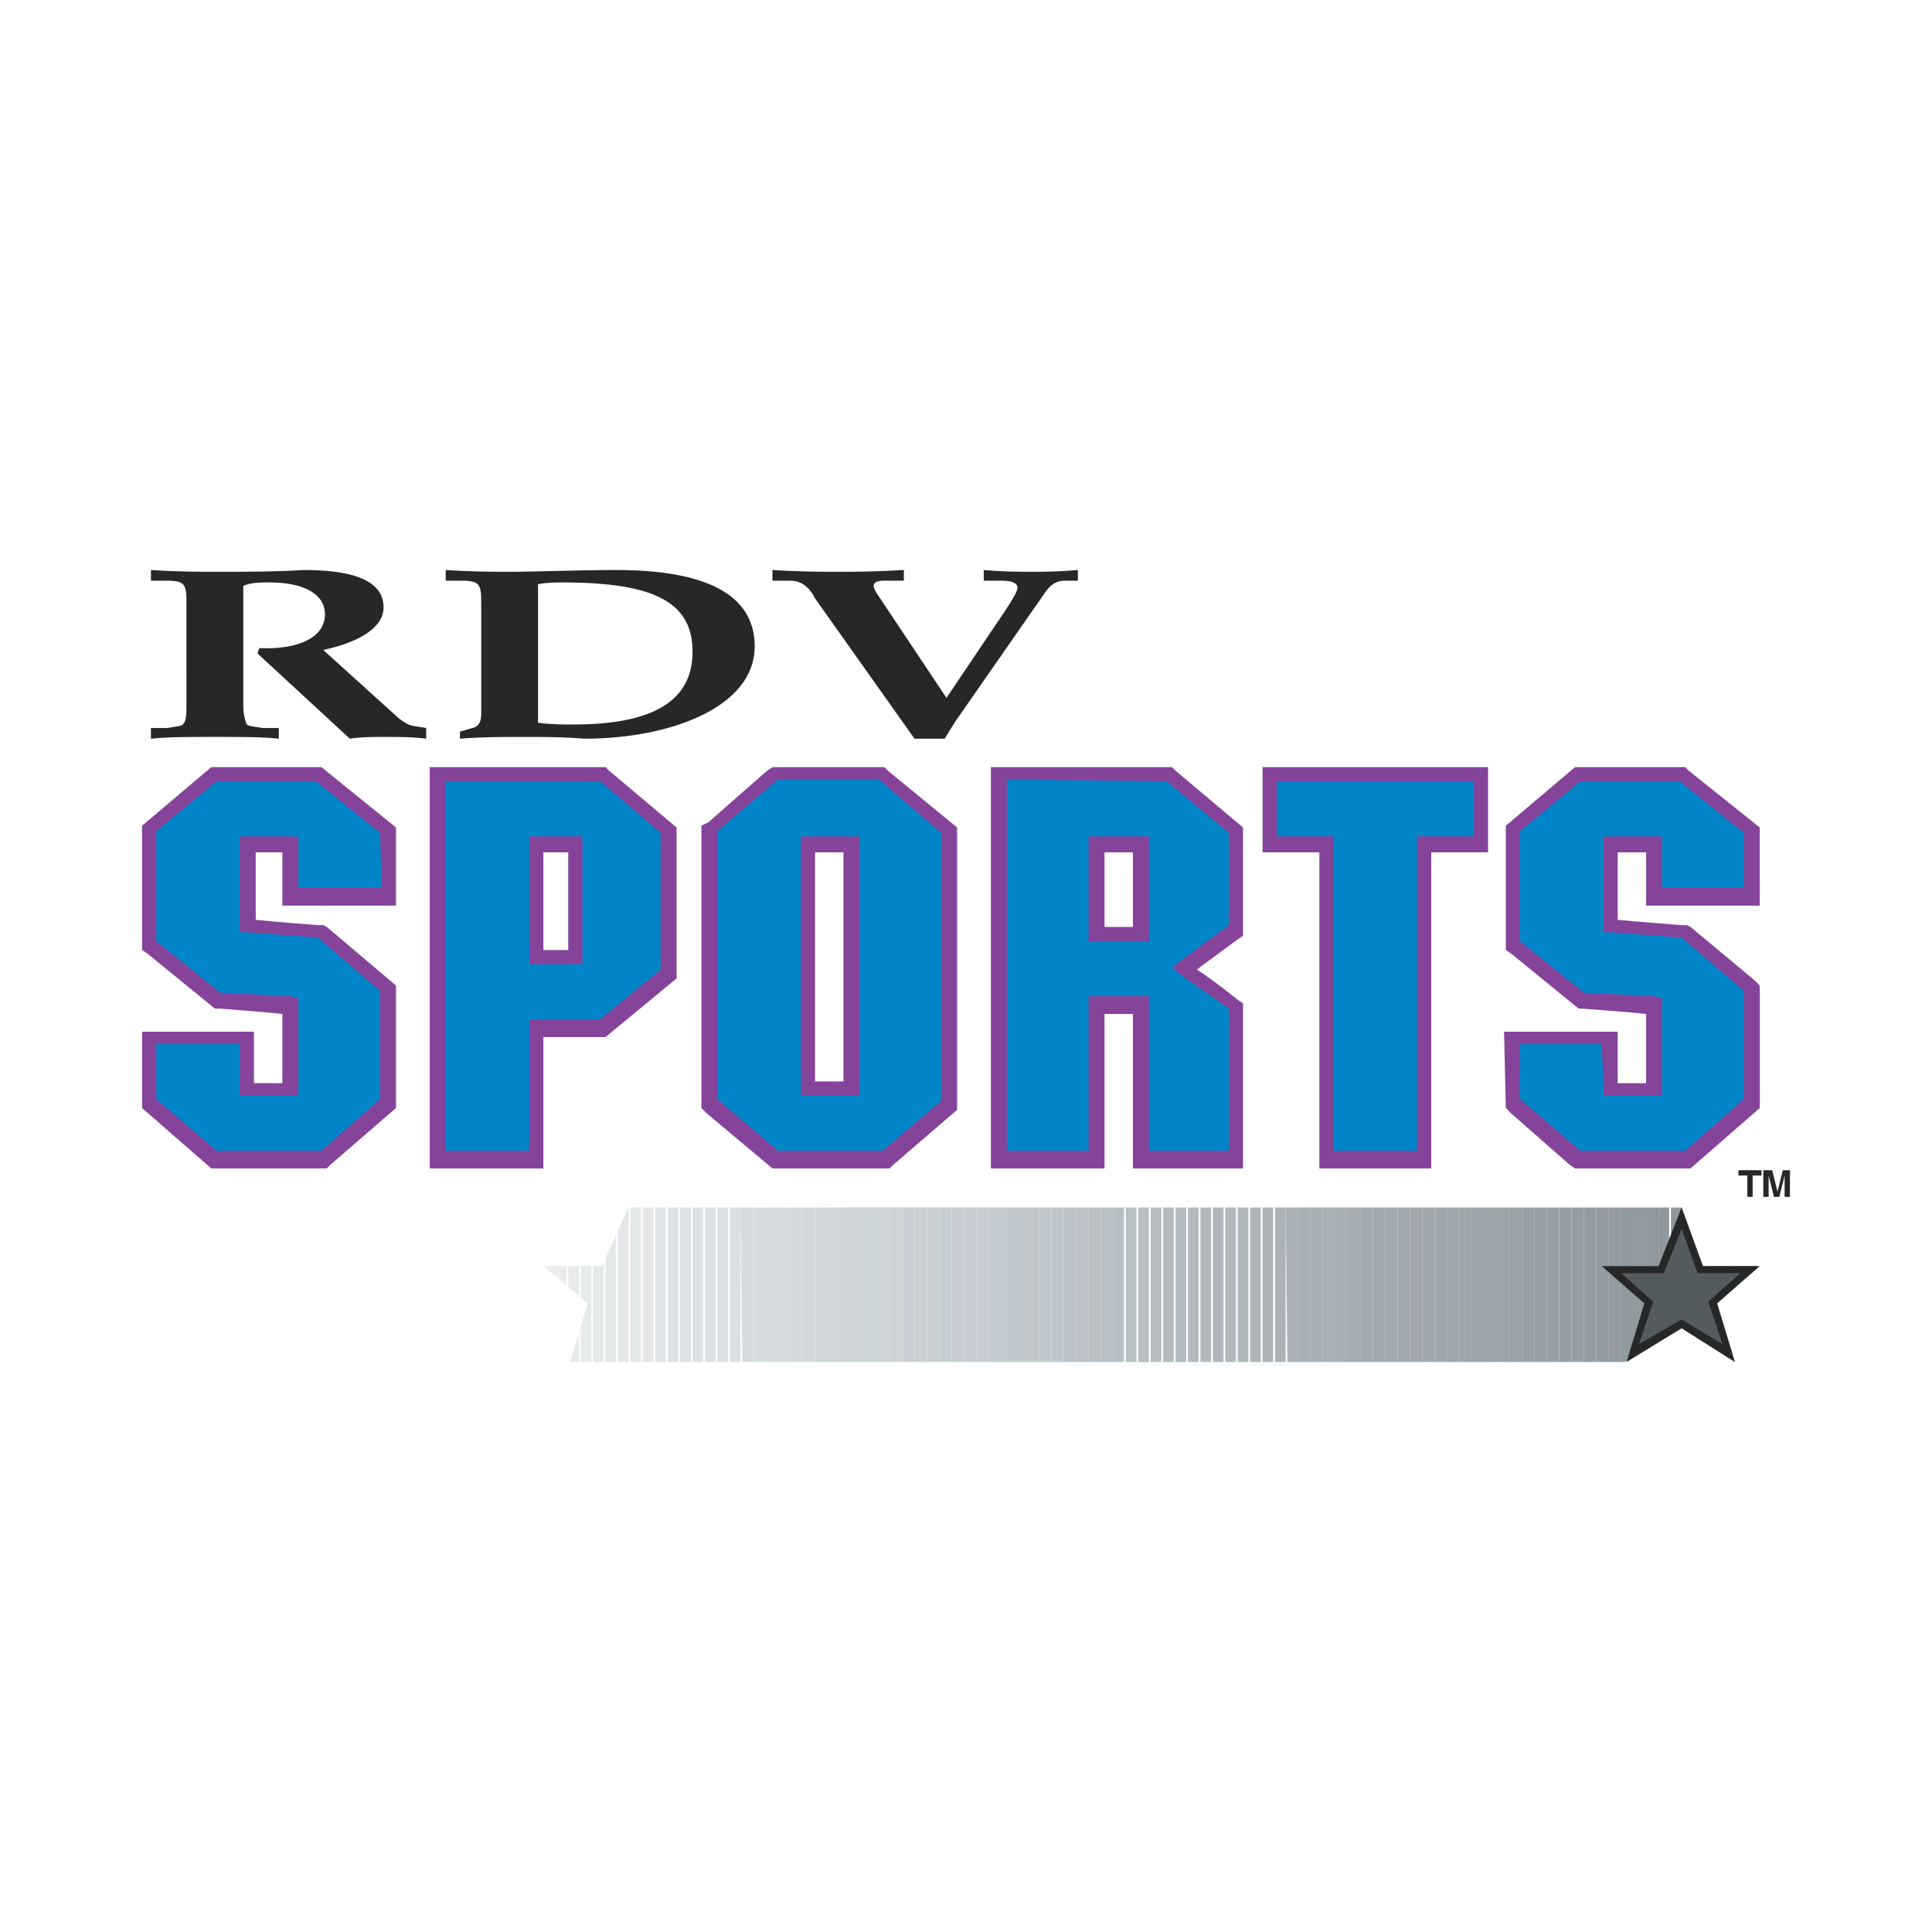 <?xml version="1.0" encoding="utf-8"?>
<!-- Generator: Adobe Illustrator 13.0.0, SVG Export Plug-In . SVG Version: 6.00 Build 14948)  -->
<!DOCTYPE svg PUBLIC "-//W3C//DTD SVG 1.0//EN" "http://www.w3.org/TR/2001/REC-SVG-20010904/DTD/svg10.dtd">
<svg version="1.0" id="Layer_1" xmlns="http://www.w3.org/2000/svg" xmlns:xlink="http://www.w3.org/1999/xlink" x="0px" y="0px"
	 width="192.756px" height="192.756px" viewBox="0 0 192.756 192.756" enable-background="new 0 0 192.756 192.756"
	 xml:space="preserve">
<g>
	<polygon fill-rule="evenodd" clip-rule="evenodd" fill="#FFFFFF" points="0,0 192.756,0 192.756,192.756 0,192.756 0,0 	"/>
	<path fill-rule="evenodd" clip-rule="evenodd" fill="#85439A" d="M28.169,90.354h11.338v-7.795l-7.441-6.024H21.083l-6.909,5.847
		v12.401l0.531,0.354l6.732,5.491h0.532c0,0,4.606,0.355,6.201,0.533v6.908h-2.835v-5.137H14.173v7.617l6.909,6.023h11.516
		l0.354-0.354l6.555-5.67V98.326l-6.909-5.846l-0.354-0.177h-0.531c0,0-4.606-0.354-6.201-0.532V85.04h2.658V90.354L28.169,90.354z"
		/>
	<path fill-rule="evenodd" clip-rule="evenodd" fill="#85439A" d="M168.661,92.48l-0.354-0.177h-0.532c0,0-4.606-0.354-6.378-0.532
		V85.04h2.835v5.314h11.339v-7.795l-7.087-5.669l-0.354-0.354h-10.984l-6.909,5.847v12.401l0.531,0.354l6.732,5.491h0.354
		c0,0,4.783,0.355,6.378,0.533v6.908h-2.835v-5.137H150.06l0.177,7.617l0.531,0.531l5.847,5.139l0.531,0.354h11.516l6.91-6.023
		V98.326l-0.532-0.531L168.661,92.48L168.661,92.48z"/>
	<path fill-rule="evenodd" clip-rule="evenodd" fill="#85439A" d="M60.768,76.89l-0.354-0.354h-17.54v40.039h11.339v-1.594
		c0,0,0-9.035,0-11.516h6.201l7.086-5.848V82.559L60.768,76.89L60.768,76.89z M54.213,85.04h2.48v9.744h-2.48V85.04L54.213,85.04z"
		/>
	<path fill-rule="evenodd" clip-rule="evenodd" fill="#85439A" d="M88.583,76.89l-0.354-0.354H77.067l-0.531,0.354l-5.847,5.138
		l-0.708,0.354v0.708v26.751v0.709l0.531,0.531l6.555,5.492H88.76l0.354-0.354l6.378-5.492V82.559L88.583,76.89L88.583,76.89z
		 M81.319,85.04h2.835v22.855h-2.835V85.04L81.319,85.04z"/>
	<path fill-rule="evenodd" clip-rule="evenodd" fill="#85439A" d="M119.409,96.732c1.418-1.062,4.075-3.012,4.075-3.012l0.531-0.354
		V82.559l-6.732-5.669l-0.354-0.354h-0.532h-15.944h-1.595v40.039h11.339v-1.594c0,0,0-10.984,0-13.818h2.834v15.412h10.984v-15.59
		v-0.887l-0.531-0.354C123.484,99.744,120.827,97.617,119.409,96.732L119.409,96.732z M110.197,85.04h2.834v7.44h-2.834V85.04
		L110.197,85.04z"/>
	<path fill-rule="evenodd" clip-rule="evenodd" fill="#85439A" d="M127.382,76.535h-1.417v8.504h5.669v29.941v1.594h11.161v-1.594
		c0,0,0-25.512,0-29.941h5.67v-8.504H127.382L127.382,76.535z"/>
	<polygon fill-rule="evenodd" clip-rule="evenodd" fill="#8A9198" points="174.686,126.967 174.686,126.318 175.394,126.318 
		174.686,126.967 	"/>
	<polygon fill-rule="evenodd" clip-rule="evenodd" fill="#EAECED" points="55.453,126.318 55.453,127.361 54.213,126.318 
		55.453,126.318 	"/>
	<polygon fill-rule="evenodd" clip-rule="evenodd" fill="#EAECED" points="56.516,126.318 56.516,128.254 55.453,127.361 
		55.453,126.318 56.516,126.318 	"/>
	<path fill-rule="evenodd" clip-rule="evenodd" fill="#E9EAEC" d="M57.756,126.318v2.977l-1.063-0.893v-2.084H57.756L57.756,126.318
		z M57.756,132.963v2.922H56.87L57.756,132.963L57.756,132.963z"/>
	<polygon fill-rule="evenodd" clip-rule="evenodd" fill="#E8EBEB" points="58.996,126.318 58.996,135.885 57.933,135.885 
		57.933,132.377 58.642,130.039 57.933,129.443 57.933,126.318 58.996,126.318 	"/>
	<polygon fill-rule="evenodd" clip-rule="evenodd" fill="#E5E8E9" points="60.236,125.93 60.236,135.885 59.173,135.885 
		59.173,126.318 60.059,126.318 60.236,125.93 	"/>
	<polygon fill-rule="evenodd" clip-rule="evenodd" fill="#E5E8E9" points="61.477,123.201 61.477,135.885 60.414,135.885 
		60.414,125.539 61.477,123.201 	"/>
	<polygon fill-rule="evenodd" clip-rule="evenodd" fill="#E5E6E9" points="62.717,120.473 62.717,135.885 61.654,135.885 
		61.654,122.811 62.717,120.473 	"/>
	<polygon fill-rule="evenodd" clip-rule="evenodd" fill="#E3E7E8" points="62.894,120.473 63.957,120.473 63.957,135.885 
		62.894,135.885 62.894,120.473 	"/>
	<polygon fill-rule="evenodd" clip-rule="evenodd" fill="#E3E5E7" points="64.134,120.473 65.197,120.473 65.197,135.885 
		64.134,135.885 64.134,120.473 	"/>
	<polygon fill-rule="evenodd" clip-rule="evenodd" fill="#E0E4E7" points="65.374,120.473 66.437,120.473 66.437,135.885 
		65.374,135.885 65.374,120.473 	"/>
	<polygon fill-rule="evenodd" clip-rule="evenodd" fill="#DDE1E3" points="66.614,120.473 67.677,120.473 67.677,135.885 
		66.614,135.885 66.614,120.473 	"/>
	<polygon fill-rule="evenodd" clip-rule="evenodd" fill="#DDE1E3" points="67.854,120.473 68.917,120.473 68.917,135.885 
		67.854,135.885 67.854,120.473 	"/>
	<polygon fill-rule="evenodd" clip-rule="evenodd" fill="#DDE1E3" points="69.095,120.473 70.158,120.473 70.158,135.885 
		69.095,135.885 69.095,120.473 	"/>
	<polygon fill-rule="evenodd" clip-rule="evenodd" fill="#DBE0E3" points="70.335,120.473 71.397,120.473 71.397,135.885 
		70.335,135.885 70.335,120.473 	"/>
	<polygon fill-rule="evenodd" clip-rule="evenodd" fill="#DBDFE2" points="71.575,120.473 72.638,120.473 72.638,135.885 
		71.575,135.885 71.575,120.473 	"/>
	<polygon fill-rule="evenodd" clip-rule="evenodd" fill="#DBDFE1" points="72.815,120.473 73.878,120.473 73.878,135.885 
		72.815,135.885 72.815,120.473 	"/>
	<polygon fill-rule="evenodd" clip-rule="evenodd" fill="#D6DBDF" points="73.878,120.473 75.118,120.473 75.118,135.885 
		74.055,135.885 73.878,120.473 	"/>
	<polygon fill-rule="evenodd" clip-rule="evenodd" fill="#D6DDDF" points="75.118,120.473 76.358,120.473 76.358,135.885 
		75.118,135.885 75.118,120.473 	"/>
	<polygon fill-rule="evenodd" clip-rule="evenodd" fill="#D6DBDD" points="76.358,120.473 77.599,120.473 77.599,135.885 
		76.358,135.885 76.358,120.473 	"/>
	<polygon fill-rule="evenodd" clip-rule="evenodd" fill="#D6DBDD" points="77.599,120.473 78.839,120.473 78.839,135.885 
		77.599,135.885 77.599,120.473 	"/>
	<polygon fill-rule="evenodd" clip-rule="evenodd" fill="#D3DADD" points="78.839,120.473 80.079,120.473 80.079,135.885 
		78.839,135.885 78.839,120.473 	"/>
	<polygon fill-rule="evenodd" clip-rule="evenodd" fill="#D3D8DC" points="80.079,120.473 81.319,120.473 81.319,135.885 
		80.079,135.885 80.079,120.473 	"/>
	<polygon fill-rule="evenodd" clip-rule="evenodd" fill="#D1D8DB" points="81.319,120.473 82.559,120.473 82.559,135.885 
		81.319,135.885 81.319,120.473 	"/>
	<polygon fill-rule="evenodd" clip-rule="evenodd" fill="#D1D6DA" points="82.559,120.473 83.799,120.473 83.799,135.885 
		82.559,135.885 82.559,120.473 	"/>
	<polygon fill-rule="evenodd" clip-rule="evenodd" fill="#CFD5D7" points="83.799,120.473 85.04,120.473 85.04,135.885 
		83.799,135.885 83.799,120.473 	"/>
	<polygon fill-rule="evenodd" clip-rule="evenodd" fill="#CED5D9" points="85.04,120.473 86.28,120.473 86.28,135.885 
		85.04,135.885 85.04,120.473 	"/>
	<polygon fill-rule="evenodd" clip-rule="evenodd" fill="#CDD4D7" points="86.28,120.473 87.52,120.473 87.52,135.885 
		86.28,135.885 86.28,120.473 	"/>
	<polygon fill-rule="evenodd" clip-rule="evenodd" fill="#CDD4D5" points="87.52,120.473 88.76,120.473 88.76,135.885 
		87.52,135.885 87.52,120.473 	"/>
	<polygon fill-rule="evenodd" clip-rule="evenodd" fill="#CDD2D4" points="88.76,120.473 90,120.473 90,135.885 88.76,135.885 
		88.76,120.473 	"/>
	<polygon fill-rule="evenodd" clip-rule="evenodd" fill="#CACFD5" points="90,120.473 91.24,120.473 91.24,135.885 90,135.885 
		90,120.473 	"/>
	<polygon fill-rule="evenodd" clip-rule="evenodd" fill="#CACFD3" points="91.24,120.473 92.48,120.473 92.48,135.885 
		91.24,135.885 91.24,120.473 	"/>
	<polygon fill-rule="evenodd" clip-rule="evenodd" fill="#CACFD2" points="92.48,120.473 93.721,120.473 93.721,135.885 
		92.48,135.885 92.48,120.473 	"/>
	<polygon fill-rule="evenodd" clip-rule="evenodd" fill="#C5CED2" points="93.721,120.473 94.96,120.473 94.96,135.885 
		93.721,135.885 93.721,120.473 	"/>
	<polygon fill-rule="evenodd" clip-rule="evenodd" fill="#C6CCD1" points="94.96,120.473 96.201,120.473 96.201,135.885 
		94.96,135.885 94.96,120.473 	"/>
	<polygon fill-rule="evenodd" clip-rule="evenodd" fill="#C6CCD1" points="96.201,120.473 97.441,120.473 97.441,135.885 
		96.201,135.885 96.201,120.473 	"/>
	<polygon fill-rule="evenodd" clip-rule="evenodd" fill="#C6CCD1" points="97.441,120.473 98.682,120.473 98.682,135.885 
		97.441,135.885 97.441,120.473 	"/>
	<polygon fill-rule="evenodd" clip-rule="evenodd" fill="#C3CBCE" points="98.682,120.473 99.921,120.473 99.921,135.885 
		98.682,135.885 98.682,120.473 	"/>
	<polygon fill-rule="evenodd" clip-rule="evenodd" fill="#C1C9CE" points="99.921,120.473 101.161,120.473 101.161,135.885 
		99.921,135.885 99.921,120.473 	"/>
	<polygon fill-rule="evenodd" clip-rule="evenodd" fill="#C1C9CC" points="101.161,120.473 102.401,120.473 102.401,135.885 
		101.161,135.885 101.161,120.473 	"/>
	<polygon fill-rule="evenodd" clip-rule="evenodd" fill="#C1C7CB" points="102.401,120.473 103.642,120.473 103.642,135.885 
		102.401,135.885 102.401,120.473 	"/>
	<polygon fill-rule="evenodd" clip-rule="evenodd" fill="#C1C9CC" points="103.642,120.473 104.882,120.473 104.882,135.885 
		103.642,135.885 103.642,120.473 	"/>
	<polygon fill-rule="evenodd" clip-rule="evenodd" fill="#BEC6CB" points="104.882,120.473 106.122,120.473 106.122,135.885 
		104.882,135.885 104.882,120.473 	"/>
	<polygon fill-rule="evenodd" clip-rule="evenodd" fill="#BBC3C8" points="106.122,120.473 107.362,120.473 107.362,135.885 
		106.122,135.885 106.122,120.473 	"/>
	<polygon fill-rule="evenodd" clip-rule="evenodd" fill="#BCC1C5" points="107.362,120.473 108.603,120.473 108.603,135.885 
		107.362,135.885 107.362,120.473 	"/>
	<polygon fill-rule="evenodd" clip-rule="evenodd" fill="#BAC1C5" points="108.603,120.473 109.843,120.473 109.843,135.885 
		108.603,135.885 108.603,120.473 	"/>
	<polygon fill-rule="evenodd" clip-rule="evenodd" fill="#B7C0C5" points="109.843,120.473 111.083,120.473 111.083,135.885 
		109.843,135.885 109.843,120.473 	"/>
	<polygon fill-rule="evenodd" clip-rule="evenodd" fill="#B7C0C5" points="111.083,120.473 112.146,120.473 112.146,135.885 
		111.083,135.885 111.083,120.473 	"/>
	<polygon fill-rule="evenodd" clip-rule="evenodd" fill="#B7C0C4" points="112.323,120.473 113.386,120.473 113.386,135.885 
		112.323,135.885 112.323,120.473 	"/>
	<polygon fill-rule="evenodd" clip-rule="evenodd" fill="#B5BDC1" points="113.563,120.473 114.626,120.473 114.626,135.885 
		113.563,135.885 113.563,120.473 	"/>
	<polygon fill-rule="evenodd" clip-rule="evenodd" fill="#B5BDC1" points="114.803,120.473 115.866,120.473 115.866,135.885 
		114.803,135.885 114.803,120.473 	"/>
	<polygon fill-rule="evenodd" clip-rule="evenodd" fill="#B3BCC1" points="116.043,120.473 117.106,120.473 117.106,135.885 
		116.043,135.885 116.043,120.473 	"/>
	<polygon fill-rule="evenodd" clip-rule="evenodd" fill="#B3BBC0" points="117.283,120.473 118.347,120.473 118.347,135.885 
		117.283,135.885 117.283,120.473 	"/>
	<polygon fill-rule="evenodd" clip-rule="evenodd" fill="#B1B9BE" points="118.523,120.473 119.587,120.473 119.587,135.885 
		118.523,135.885 118.523,120.473 	"/>
	<polygon fill-rule="evenodd" clip-rule="evenodd" fill="#B1B9BD" points="119.764,120.473 120.827,120.473 120.827,135.885 
		119.764,135.885 119.764,120.473 	"/>
	<polygon fill-rule="evenodd" clip-rule="evenodd" fill="#B0B7BC" points="121.004,120.473 122.067,120.473 122.067,135.885 
		121.004,135.885 121.004,120.473 	"/>
	<polygon fill-rule="evenodd" clip-rule="evenodd" fill="#B0B7BC" points="122.244,120.473 123.308,120.473 123.308,135.885 
		122.244,135.885 122.244,120.473 	"/>
	<polygon fill-rule="evenodd" clip-rule="evenodd" fill="#ADB6BA" points="123.484,120.473 124.547,120.473 124.547,135.885 
		123.484,135.885 123.484,120.473 	"/>
	<polygon fill-rule="evenodd" clip-rule="evenodd" fill="#ADB6BA" points="124.725,120.473 125.787,120.473 125.787,135.885 
		124.725,135.885 124.725,120.473 	"/>
	<polygon fill-rule="evenodd" clip-rule="evenodd" fill="#ADB4B9" points="125.965,120.473 127.027,120.473 127.027,135.885 
		125.965,135.885 125.965,120.473 	"/>
	<polygon fill-rule="evenodd" clip-rule="evenodd" fill="#ABB3B9" points="127.205,120.473 128.268,120.473 128.268,135.885 
		127.205,135.885 127.205,120.473 	"/>
	<polygon fill-rule="evenodd" clip-rule="evenodd" fill="#ABB2B7" points="128.268,120.473 129.508,120.473 129.508,135.885 
		128.445,135.885 128.268,120.473 	"/>
	<polygon fill-rule="evenodd" clip-rule="evenodd" fill="#A7B0B5" points="129.508,120.473 130.748,120.473 130.748,135.885 
		129.508,135.885 129.508,120.473 	"/>
	<polygon fill-rule="evenodd" clip-rule="evenodd" fill="#A7B0B5" points="130.748,120.473 131.988,120.473 131.988,135.885 
		130.748,135.885 130.748,120.473 	"/>
	<polygon fill-rule="evenodd" clip-rule="evenodd" fill="#A7B0B5" points="131.988,120.473 133.229,120.473 133.229,135.885 
		131.988,135.885 131.988,120.473 	"/>
	<polygon fill-rule="evenodd" clip-rule="evenodd" fill="#A7B0B4" points="133.229,120.473 134.469,120.473 134.469,135.885 
		133.229,135.885 133.229,120.473 	"/>
	<polygon fill-rule="evenodd" clip-rule="evenodd" fill="#A5ADB2" points="134.469,120.473 135.709,120.473 135.709,135.885 
		134.469,135.885 134.469,120.473 	"/>
	<polygon fill-rule="evenodd" clip-rule="evenodd" fill="#A3ABB2" points="135.709,120.473 136.949,120.473 136.949,135.885 
		135.709,135.885 135.709,120.473 	"/>
	<polygon fill-rule="evenodd" clip-rule="evenodd" fill="#A3ABB2" points="136.949,120.473 138.189,120.473 138.189,135.885 
		136.949,135.885 136.949,120.473 	"/>
	<polygon fill-rule="evenodd" clip-rule="evenodd" fill="#A2AAB1" points="138.189,120.473 139.43,120.473 139.43,135.885 
		138.189,135.885 138.189,120.473 	"/>
	<polygon fill-rule="evenodd" clip-rule="evenodd" fill="#A2AAAF" points="139.43,120.473 140.669,120.473 140.669,135.885 
		139.43,135.885 139.43,120.473 	"/>
	<polygon fill-rule="evenodd" clip-rule="evenodd" fill="#A0A8AE" points="140.669,120.473 141.909,120.473 141.909,135.885 
		140.669,135.885 140.669,120.473 	"/>
	<polygon fill-rule="evenodd" clip-rule="evenodd" fill="#A0A8AE" points="141.909,120.473 143.149,120.473 143.149,135.885 
		141.909,135.885 141.909,120.473 	"/>
	<polygon fill-rule="evenodd" clip-rule="evenodd" fill="#9EA7AD" points="143.149,120.473 144.39,120.473 144.39,135.885 
		143.149,135.885 143.149,120.473 	"/>
	<polygon fill-rule="evenodd" clip-rule="evenodd" fill="#9EA7AD" points="144.39,120.473 145.63,120.473 145.63,135.885 
		144.39,135.885 144.39,120.473 	"/>
	<polygon fill-rule="evenodd" clip-rule="evenodd" fill="#9CA6AB" points="145.63,120.473 146.87,120.473 146.87,135.885 
		145.63,135.885 145.63,120.473 	"/>
	<polygon fill-rule="evenodd" clip-rule="evenodd" fill="#9AA4AA" points="146.87,120.473 148.11,120.473 148.11,135.885 
		146.87,135.885 146.87,120.473 	"/>
	<polygon fill-rule="evenodd" clip-rule="evenodd" fill="#9AA4A9" points="148.11,120.473 149.351,120.473 149.351,135.885 
		148.11,135.885 148.11,120.473 	"/>
	<polygon fill-rule="evenodd" clip-rule="evenodd" fill="#9AA4A9" points="149.351,120.473 150.591,120.473 150.591,135.885 
		149.351,135.885 149.351,120.473 	"/>
	<polygon fill-rule="evenodd" clip-rule="evenodd" fill="#9AA2A8" points="150.591,120.473 151.831,120.473 151.831,135.885 
		150.591,135.885 150.591,120.473 	"/>
	<polygon fill-rule="evenodd" clip-rule="evenodd" fill="#99A1A8" points="151.831,120.473 153.071,120.473 153.071,135.885 
		151.831,135.885 151.831,120.473 	"/>
	<polygon fill-rule="evenodd" clip-rule="evenodd" fill="#98A0A7" points="153.071,120.473 154.312,120.473 154.312,135.885 
		153.071,135.885 153.071,120.473 	"/>
	<polygon fill-rule="evenodd" clip-rule="evenodd" fill="#95A0A5" points="154.312,120.473 155.551,120.473 155.551,135.885 
		154.312,135.885 154.312,120.473 	"/>
	<polygon fill-rule="evenodd" clip-rule="evenodd" fill="#959EA5" points="155.551,120.473 156.791,120.473 156.791,135.885 
		155.551,135.885 155.551,120.473 	"/>
	<polygon fill-rule="evenodd" clip-rule="evenodd" fill="#949DA3" points="156.791,120.473 158.031,120.473 158.031,135.885 
		156.791,135.885 156.791,120.473 	"/>
	<polygon fill-rule="evenodd" clip-rule="evenodd" fill="#929CA2" points="158.031,120.473 159.271,120.473 159.271,135.885 
		158.031,135.885 158.031,120.473 	"/>
	<polygon fill-rule="evenodd" clip-rule="evenodd" fill="#949BA1" points="159.271,120.473 160.512,120.473 160.512,135.885 
		159.271,135.885 159.271,120.473 	"/>
	<polygon fill-rule="evenodd" clip-rule="evenodd" fill="#929BA1" points="160.512,120.473 161.752,120.473 161.752,135.885 
		160.512,135.885 160.512,120.473 	"/>
	<polygon fill-rule="evenodd" clip-rule="evenodd" fill="#8F99A0" points="161.752,120.473 162.992,120.473 162.992,135.359 
		162.106,135.885 161.752,135.885 161.752,120.473 	"/>
	<polygon fill-rule="evenodd" clip-rule="evenodd" fill="#919A9F" points="162.992,120.473 164.232,120.473 164.232,134.623 
		162.992,135.359 162.992,120.473 	"/>
	<polygon fill-rule="evenodd" clip-rule="evenodd" fill="#8F989F" points="164.232,120.473 165.473,120.473 165.473,133.887 
		164.232,134.623 164.232,120.473 	"/>
	<polygon fill-rule="evenodd" clip-rule="evenodd" fill="#90989E" points="165.473,120.473 166.535,120.473 166.535,133.256 
		165.473,133.887 165.473,120.473 	"/>
	<polygon fill-rule="evenodd" clip-rule="evenodd" fill="#8E979C" points="166.713,120.473 167.775,120.473 167.775,132.52 
		166.713,133.15 166.713,120.473 	"/>
	<polygon fill-rule="evenodd" clip-rule="evenodd" fill="#8E979B" points="169.016,123.883 169.016,133.305 167.953,132.631 
		167.953,120.959 169.016,123.883 	"/>
	<polygon fill-rule="evenodd" clip-rule="evenodd" fill="#8C949A" points="170.256,126.318 170.256,134.09 169.193,133.418 
		169.193,124.369 169.901,126.318 170.256,126.318 	"/>
	<polygon fill-rule="evenodd" clip-rule="evenodd" fill="#8C949A" points="171.496,126.318 171.496,129.877 171.319,130.039 
		171.496,130.623 171.496,134.875 170.434,134.203 170.434,126.318 171.496,126.318 	"/>
	<path fill-rule="evenodd" clip-rule="evenodd" fill="#8C949A" d="M172.736,126.318v2.428l-1.063,0.969v-3.396H172.736
		L172.736,126.318z M172.736,134.717v0.945l-1.063-0.674v-3.779L172.736,134.717L172.736,134.717z"/>
	<path fill-rule="evenodd" clip-rule="evenodd" fill="#8B9398" d="M173.977,126.318v1.295l-1.063,0.971v-2.266H173.977
		L173.977,126.318z M172.913,135.773v-0.473l0.178,0.584L172.913,135.773L172.913,135.773z"/>
	<polygon fill-rule="evenodd" clip-rule="evenodd" fill="#8A9198" points="175.217,126.318 175.217,126.48 174.153,127.451 
		174.153,126.318 175.217,126.318 	"/>
	<polygon fill-rule="evenodd" clip-rule="evenodd" fill="#0086C8" points="37.914,83.09 38.091,88.583 29.764,88.583 29.764,84.331 
		29.764,83.445 23.917,83.445 23.917,93.012 24.626,93.012 31.713,93.543 37.914,98.857 37.914,109.666 32.067,114.803 
		21.614,114.803 15.591,109.666 15.591,104.174 23.917,104.174 23.917,108.426 23.917,109.311 29.764,109.311 29.764,99.566 
		28.878,99.391 21.969,99.035 15.591,93.897 15.591,82.913 21.614,77.953 31.536,77.953 37.914,83.09 	"/>
	<polygon fill-rule="evenodd" clip-rule="evenodd" fill="#0086C8" points="173.977,83.09 173.977,88.583 165.827,88.583 
		165.827,84.331 165.827,83.445 159.98,83.445 159.98,93.012 160.689,93.012 167.775,93.543 173.977,98.857 173.977,109.666 
		168.13,114.803 157.677,114.803 151.653,109.666 151.653,104.174 159.803,104.174 159.98,108.426 159.98,109.311 165.827,109.311 
		165.827,99.566 164.941,99.391 158.031,99.035 151.653,93.897 151.653,82.913 157.677,77.953 167.599,77.953 173.977,83.09 	"/>
	<path fill-rule="evenodd" clip-rule="evenodd" fill="#0086C8" d="M52.795,84.331v11.87h5.315V83.445h-5.315V84.331L52.795,84.331z
		 M59.882,101.693h-7.086v0.885v12.225h-8.327v-36.85h15.413l6.024,5.138v13.642L59.882,101.693L59.882,101.693z"/>
	<path fill-rule="evenodd" clip-rule="evenodd" fill="#0086C8" d="M79.902,84.331v24.98h5.846V83.445h-5.846V84.331L79.902,84.331z
		 M88.051,114.803H77.599l-6.024-5.137V82.913l6.024-5.138h10.098l6.201,5.315v26.751L88.051,114.803L88.051,114.803z"/>
	<path fill-rule="evenodd" clip-rule="evenodd" fill="#0086C8" d="M108.603,84.331v9.567h6.023V83.445h-6.023V84.331L108.603,84.331
		z M117.815,95.846l-0.886,0.709l0.886,0.708l4.783,3.365v14.174h-7.973v-14.527v-0.885h-6.023v0.885v14.527h-8.149V77.775
		l15.944,0.177l6.201,5.138v9.213L117.815,95.846L117.815,95.846z"/>
	<polygon fill-rule="evenodd" clip-rule="evenodd" fill="#0086C8" points="147.047,83.445 141.378,83.445 141.378,84.331 
		141.378,114.803 133.051,114.803 133.051,84.331 133.051,83.445 127.382,83.445 127.382,77.953 147.047,77.953 147.047,83.445 	"/>
	<path fill-rule="evenodd" clip-rule="evenodd" fill="#262729" d="M18.603,60.236c0-0.886,0-1.595-0.354-1.949
		c-0.177-0.177-0.531-0.354-1.594-0.354h-1.595V56.87c2.658,0.177,4.784,0.177,6.91,0.177c2.834,0,5.492,0,8.327-0.177
		c4.075,0,7.972,0.708,7.972,3.72c0,2.126-2.657,3.543-6.023,4.252l7.441,6.732c0.177,0.177,0.708,0.531,1.063,0.708
		s0.886,0.177,1.771,0.354v1.063c-1.417-0.177-2.657-0.177-4.075-0.177c-1.24,0-2.48,0-3.543,0.177l-9.213-8.504l0.177-0.532
		c3.897,0.177,6.555-1.063,6.555-3.366c0-2.126-2.303-3.189-5.492-3.189c-0.886,0-1.949,0-2.658,0.354v11.87
		c0,0.886,0.177,1.595,0.354,1.949c0.177,0.177,0.532,0.177,1.595,0.354h1.594v1.063c-1.594-0.177-3.897-0.177-6.378-0.177
		s-4.606,0-6.378,0.177v-1.063h1.595c1.063-0.177,1.417-0.177,1.594-0.354c0.354-0.354,0.354-1.063,0.354-1.949V60.236
		L18.603,60.236z"/>
	<path fill-rule="evenodd" clip-rule="evenodd" fill="#262729" d="M48.012,60.236c0-0.886,0-1.595-0.354-1.949
		c-0.177-0.177-0.532-0.354-1.595-0.354h-1.594V56.87c2.657,0.177,4.783,0.177,6.378,0.177c2.657,0,6.909-0.177,10.63-0.177
		c8.681,0,13.819,2.303,13.819,7.618c0,6.023-8.327,9.212-17.008,9.212c-2.126-0.177-4.075-0.177-6.201-0.177
		c-1.949,0-4.075,0-6.201,0.177v-0.708l1.24-0.354c0.709-0.177,0.886-0.708,0.886-1.417V60.236L48.012,60.236z M53.681,72.106
		c1.24,0.177,2.48,0.177,3.543,0.177c8.149,0,11.87-2.48,11.87-7.264c0-4.783-3.543-6.909-12.933-6.909c-0.709,0-1.595,0-2.48,0.177
		V72.106L53.681,72.106z"/>
	<path fill-rule="evenodd" clip-rule="evenodd" fill="#262729" d="M94.429,69.626l5.846-8.681c0.709-1.063,1.24-1.949,1.24-2.303
		c0-0.531-0.708-0.708-1.595-0.708h-1.771V56.87c1.949,0.177,3.544,0.177,4.784,0.177c1.062,0,2.657,0,4.605-0.177v1.063h-1.24
		c-0.886,0-1.417,0.354-1.948,1.063L95.847,71.22c-0.532,0.709-1.063,1.595-1.595,2.48H91.24l-9.921-13.996
		c-0.354-0.708-1.063-1.771-2.48-1.771h-1.772V56.87c2.835,0.177,4.961,0.177,6.555,0.177c1.595,0,3.543,0,6.555-0.177v1.063h-1.949
		c-0.709,0-1.063,0.177-1.063,0.531c0,0.354,0.531,1.063,0.886,1.595L94.429,69.626L94.429,69.626z"/>
	<polygon fill-rule="evenodd" clip-rule="evenodd" fill="#262729" points="167.775,120.473 169.901,126.318 175.571,126.318 
		171.319,130.039 173.091,135.885 167.775,132.52 162.283,135.885 164.055,130.039 159.803,126.318 165.473,126.318 
		167.775,120.473 	"/>
	<polygon fill-rule="evenodd" clip-rule="evenodd" fill="#545B5F" points="167.775,122.598 169.37,127.027 173.622,127.027 
		170.434,129.861 171.851,134.113 167.775,131.633 163.523,134.113 164.941,129.861 161.752,127.027 166.004,127.027 
		167.775,122.598 	"/>
	<polygon fill-rule="evenodd" clip-rule="evenodd" fill="#262729" points="174.862,117.283 175.748,117.283 175.748,116.752 
		173.445,116.752 173.445,117.283 174.331,117.283 174.331,119.41 174.862,119.41 174.862,117.283 	"/>
	<polygon fill-rule="evenodd" clip-rule="evenodd" fill="#262729" points="178.583,119.41 178.051,119.41 178.051,117.283 
		178.051,117.283 177.52,119.41 176.988,119.41 176.457,117.283 176.457,117.283 176.457,119.41 175.925,119.41 175.925,116.752 
		176.812,116.752 177.343,118.877 177.343,118.877 177.874,116.752 178.583,116.752 178.583,119.41 	"/>
</g>
</svg>
